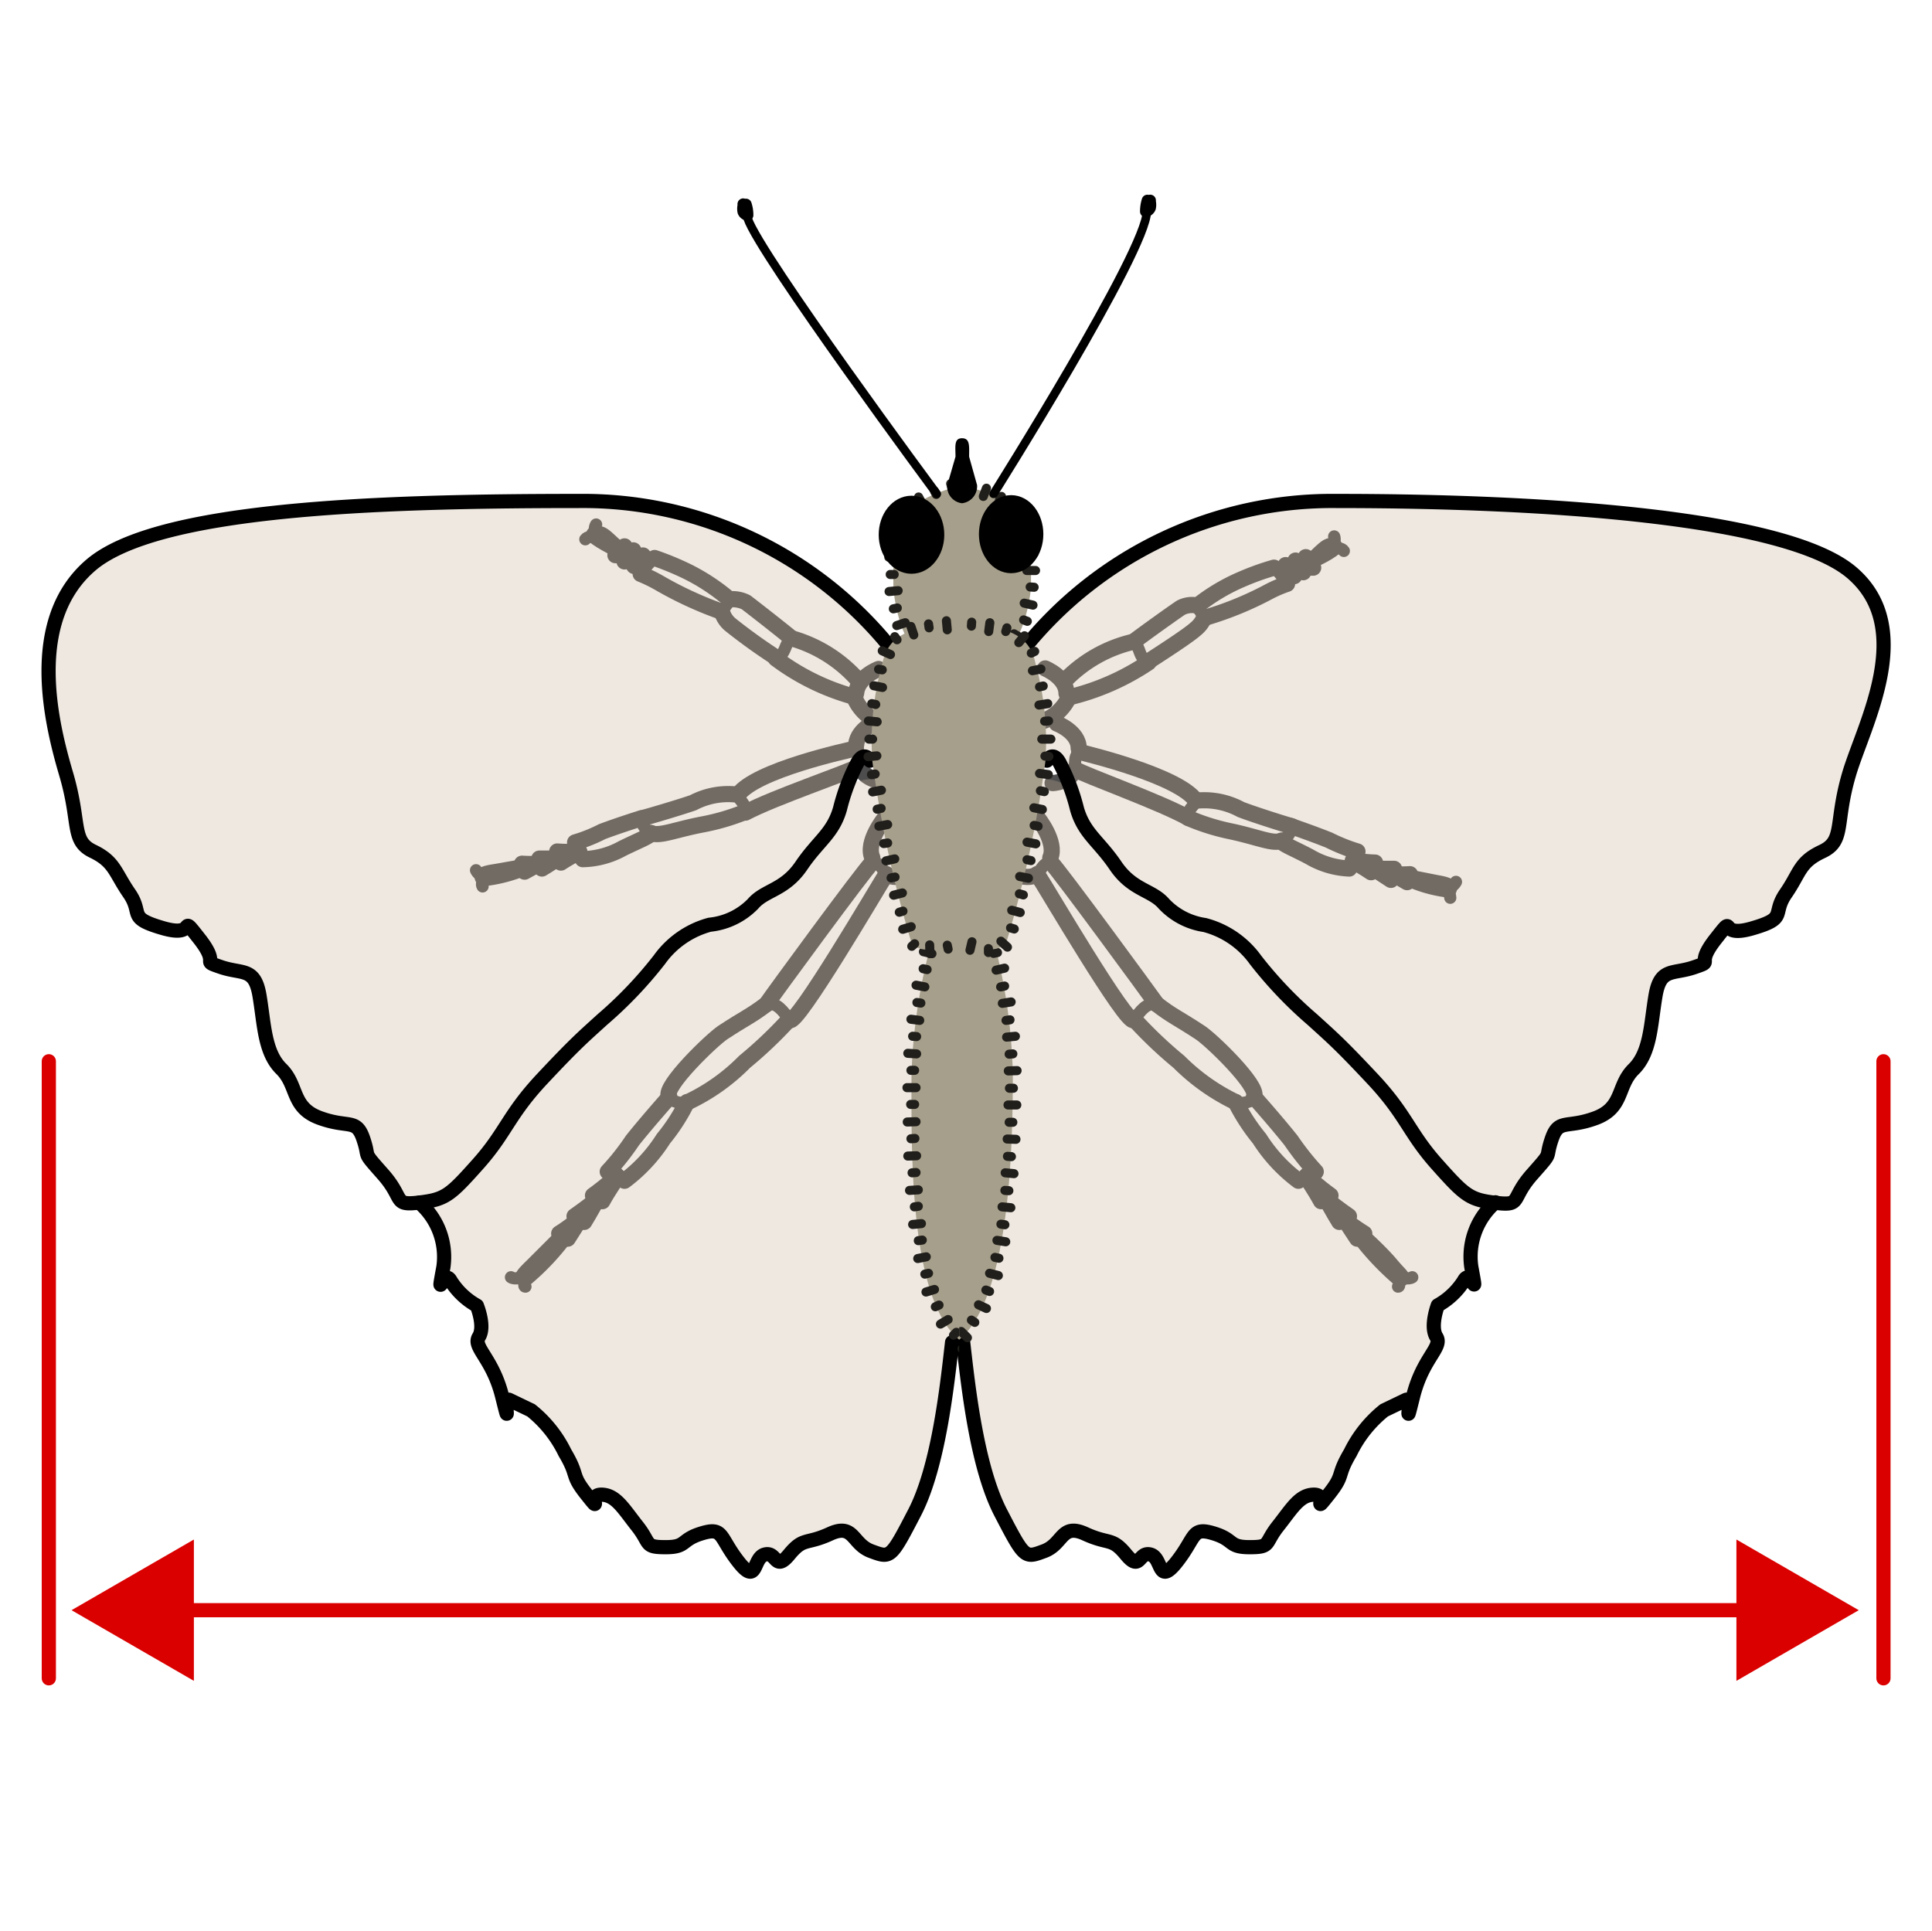 <svg xmlns="http://www.w3.org/2000/svg" xmlns:xlink="http://www.w3.org/1999/xlink" viewBox="0 0 68.06 68.03"><defs><style>.cls-1,.cls-13,.cls-14,.cls-17,.cls-3,.cls-4,.cls-6,.cls-9{fill:none;}.cls-2{fill:#fef4d1;opacity:0;}.cls-3,.cls-4{stroke:#4d4d4d;}.cls-12,.cls-13,.cls-14,.cls-15,.cls-17,.cls-3,.cls-4,.cls-6,.cls-9{stroke-linecap:round;stroke-linejoin:round;}.cls-3{stroke-width:0.43px;}.cls-12,.cls-4{stroke-width:0.57px;}.cls-5{fill:#c7b299;opacity:0.3;}.cls-12,.cls-13,.cls-14,.cls-6{stroke:#000;}.cls-15,.cls-17,.cls-6{stroke-width:0.5px;}.cls-7{fill:#ddd9ca;stroke:#ddd9ca;stroke-miterlimit:10;}.cls-8{fill:#a69f8b;}.cls-9{stroke:#211f1b;stroke-width:0.32px;}.cls-10{clip-path:url(#clip-path);}.cls-11{clip-path:url(#clip-path-2);}.cls-13{stroke-width:0.3px;}.cls-14{stroke-width:0.4px;}.cls-15,.cls-16{fill:#fff;}.cls-15,.cls-17{stroke:#da0000;}.cls-18{fill:#da0000;}</style><clipPath id="clip-path"><polygon class="cls-1" points="33.78 46.51 33.75 46.56 33.74 46.58 33.73 46.59 33.72 46.6 33.71 46.61 33.71 46.61 33.71 46.61 33.71 46.61 33.7 46.61 33.7 46.61 33.7 46.61 33.7 46.61 33.7 46.61 33.79 46.61 33.79 47.82 33.96 47.67 34.05 47.6 34.1 47.56 34.15 47.51 34.34 47.31 34.44 47.21 34.47 47.18 34.49 47.15 34.53 47.09 33.78 46.51"/></clipPath><clipPath id="clip-path-2"><polygon class="cls-1" points="33.8 46.51 33.83 46.57 33.84 46.58 33.85 46.59 33.85 46.59 33.86 46.6 33.87 46.61 33.87 46.61 33.87 46.61 33.87 46.61 33.87 46.61 33.87 46.61 33.87 46.61 33.87 46.61 33.87 46.61 33.79 46.61 33.79 47.82 33.61 47.67 33.52 47.6 33.48 47.56 33.43 47.51 33.23 47.31 33.14 47.21 33.11 47.18 33.09 47.15 33.04 47.08 33.8 46.51"/></clipPath></defs><g id="Ebene_7" data-name="Ebene 7"><rect class="cls-2" width="68.06" height="68.03"/></g><g id="Ebene_4" data-name="Ebene 4"><path class="cls-3" d="M23.58,38.65c.05.16.48.27.65.18"/><path class="cls-4" d="M21.41,41.28a8.62,8.62,0,0,0,.87-1.1c.56-.7,1.3-1.53,1.3-1.53"/><path class="cls-4" d="M22,41.6a5.58,5.58,0,0,0,1.37-1.48,6.68,6.68,0,0,0,.83-1.29"/><path class="cls-3" d="M21.39,41.35a.72.72,0,0,1,.37,0l.21.23"/><path class="cls-4" d="M20.89,42.12a9.79,9.79,0,0,0,.84-.68"/><path class="cls-4" d="M21.22,42.32c.2-.37.54-.86.54-.86"/><path class="cls-4" d="M20.24,42.85c.28-.19.77-.57.77-.57"/><path class="cls-4" d="M20.58,43.05c.18-.29.46-.8.46-.8"/><path class="cls-4" d="M19.7,43.46a6.08,6.08,0,0,0,.66-.48"/><path class="cls-4" d="M20,43.64l.4-.63"/><path class="cls-4" d="M19.8,43.57l-1,1c-.33.32-.45.45-.32.49a8.78,8.78,0,0,0,1.48-1.58"/><path class="cls-3" d="M18,45c.14.09.38,0,.38,0"/><path class="cls-3" d="M18.51,45.33c-.09,0,0-.21,0-.25"/><path class="cls-4" d="M20,43.42c.05,0,1.55-1.7,1.55-1.7"/><path class="cls-4" d="M27,35.38c-.55.42-.75.48-1.54,1-.4.27-2.08,1.89-1.9,2.25"/><path class="cls-4" d="M24.23,38.83a7,7,0,0,0,2-1.42,15.2,15.2,0,0,0,1.55-1.47"/><path class="cls-4" d="M27,35.38c.23-.34,3.42-4.7,3.73-5"/><path class="cls-3" d="M27.82,35.94c-.23-.32-.46-.64-.8-.56"/><path class="cls-4" d="M31.22,30.8c-.33.52-3.15,5.34-3.4,5.14"/><path class="cls-3" d="M31.22,30.8c-.23-.32-.26-.4-.47-.43"/><path class="cls-4" d="M30.73,30.22c-.25-.55.44-1.4.44-1.4"/><path class="cls-4" d="M31.22,30.8c.43.29,1.14-.17,1.14-.17"/><path class="cls-3" d="M44.18,38.65c0,.16-.48.27-.65.18"/><path class="cls-4" d="M46.35,41.28a9.78,9.78,0,0,1-.87-1.1c-.56-.7-1.3-1.53-1.3-1.53"/><path class="cls-4" d="M45.74,41.6a5.58,5.58,0,0,1-1.37-1.48,7,7,0,0,1-.84-1.29"/><path class="cls-3" d="M46.38,41.35a.74.74,0,0,0-.38,0l-.21.23"/><path class="cls-4" d="M46.87,42.12c-.38-.27-.84-.68-.84-.68"/><path class="cls-4" d="M46.54,42.32c-.2-.37-.53-.86-.53-.86"/><path class="cls-4" d="M47.52,42.85c-.28-.19-.77-.57-.77-.57"/><path class="cls-4" d="M47.18,43.05c-.18-.29-.46-.8-.46-.8"/><path class="cls-4" d="M48.06,43.46A7.43,7.43,0,0,1,47.4,43"/><path class="cls-4" d="M47.81,43.64c-.19-.28-.41-.63-.41-.63"/><path class="cls-4" d="M48,43.57c.16.13.7.64,1,1s.46.45.32.49a9.6,9.6,0,0,1-1.48-1.58"/><path class="cls-3" d="M49.75,45c-.14.09-.38,0-.38,0"/><path class="cls-3" d="M49.25,45.33c.09,0,0-.21,0-.25"/><path class="cls-4" d="M47.8,43.42s-1.55-1.7-1.55-1.7"/><path class="cls-4" d="M40.75,35.38c.54.42.74.48,1.53,1,.41.27,2.08,1.89,1.9,2.25"/><path class="cls-4" d="M43.53,38.83a7.28,7.28,0,0,1-2-1.42,15.2,15.2,0,0,1-1.55-1.47"/><path class="cls-4" d="M40.75,35.38c-.24-.34-3.43-4.7-3.73-5"/><path class="cls-3" d="M39.94,35.94c.23-.32.46-.64.81-.56"/><path class="cls-4" d="M36.54,30.8c.34.52,3.16,5.34,3.4,5.14"/><path class="cls-3" d="M36.54,30.8c.23-.32.27-.4.48-.43"/><path class="cls-4" d="M37,30.22c.24-.55-.44-1.4-.44-1.4"/><path class="cls-4" d="M36.54,30.8c-.42.29-1.13-.17-1.13-.17"/><path class="cls-3" d="M22.59,28.83a.64.64,0,0,0,.34.52"/><path class="cls-4" d="M20.26,29.68a5.48,5.48,0,0,0,.95-.38c.61-.23,1.38-.47,1.38-.47"/><path class="cls-4" d="M20.53,30.27a3,3,0,0,0,1.4-.38c.57-.28,1-.44,1-.54"/><path class="cls-3" d="M20.22,29.72a.67.67,0,0,1,.23.23l0,.29"/><path class="cls-4" d="M19.63,30A5,5,0,0,0,20.4,30"/><path class="cls-4" d="M19.76,30.39a6,6,0,0,1,.65-.37"/><path class="cls-4" d="M19,30.25c.24,0,.69,0,.69,0"/><path class="cls-4" d="M19.09,30.6c.22-.13.58-.37.58-.37"/><path class="cls-4" d="M18.39,30.43a4.38,4.38,0,0,0,.59,0"/><path class="cls-4" d="M18.48,30.71l.49-.27"/><path class="cls-4" d="M18.41,30.57c-.14,0-.68.11-1,.16s-.46.1-.39.21a5.09,5.09,0,0,0,1.51-.4"/><path class="cls-3" d="M16.77,30.66a.4.4,0,0,0,.24.21"/><path class="cls-3" d="M17,31.23c-.05-.08,0-.19.07-.22"/><path class="cls-4" d="M18.57,30.54s1.59-.46,1.59-.46"/><path class="cls-4" d="M26,28a2.66,2.66,0,0,0-1.58.28c-.34.12-1.36.43-1.81.55"/><path class="cls-4" d="M22.93,29.35c.31.13.82-.11,1.8-.3a7.82,7.82,0,0,0,1.51-.44"/><path class="cls-4" d="M26,28c.62-.86,3.84-1.56,4.15-1.63"/><path class="cls-3" d="M26.24,28.61c0-.38-.13-.3-.26-.61"/><path class="cls-4" d="M30.26,27c-.4.22-3,1.1-4,1.63"/><path class="cls-3" d="M30.26,27c0-.38,0-.46-.13-.61"/><path class="cls-4" d="M30.16,26.24c.05-.58.79-.86.79-.86"/><path class="cls-4" d="M30.26,27a.93.93,0,0,0,.78.51"/><path class="cls-3" d="M45.51,29.11a.65.65,0,0,1-.36.51"/><path class="cls-4" d="M47.82,30a6.29,6.29,0,0,1-1-.4c-.6-.24-1.36-.5-1.36-.5"/><path class="cls-4" d="M47.53,30.6a3,3,0,0,1-1.39-.41c-.56-.3-1-.46-1-.57"/><path class="cls-3" d="M47.86,30.05a.64.64,0,0,0-.24.23l0,.29"/><path class="cls-4" d="M48.44,30.39a5.3,5.3,0,0,1-.78-.08"/><path class="cls-4" d="M48.3,30.73c-.26-.18-.64-.39-.64-.39"/><path class="cls-4" d="M49.11,30.61c-.24,0-.69,0-.69,0"/><path class="cls-4" d="M49,31l-.58-.38"/><path class="cls-4" d="M49.67,30.8a4.77,4.77,0,0,1-.59,0"/><path class="cls-4" d="M49.57,31.08l-.48-.28"/><path class="cls-4" d="M49.65,30.94c.14,0,.67.12,1,.18s.44.11.38.22a4.72,4.72,0,0,1-1.51-.44"/><path class="cls-3" d="M51.29,31.07a.4.4,0,0,1-.25.2"/><path class="cls-3" d="M51.09,31.63c0-.08-.05-.19-.08-.22"/><path class="cls-4" d="M49.49,30.91l-1.59-.5"/><path class="cls-4" d="M42.13,28.21a2.71,2.71,0,0,1,1.58.31c.33.13,1.34.46,1.8.59"/><path class="cls-4" d="M45.15,29.62c-.31.13-.81-.12-1.79-.33a7.76,7.76,0,0,1-1.5-.47"/><path class="cls-4" d="M42.13,28.21c-.6-.87-3.8-1.64-4.11-1.72"/><path class="cls-3" d="M41.86,28.82c0-.38.13-.3.27-.61"/><path class="cls-4" d="M37.87,27.1c.39.23,3,1.16,4,1.72"/><path class="cls-3" d="M37.87,27.1c0-.38,0-.46.15-.61"/><path class="cls-4" d="M38,26.36c0-.58-.77-.87-.77-.87"/><path class="cls-4" d="M37.87,27.1c-.17.47-.79.49-.79.49"/><path class="cls-4" d="M27.33,23.16A19.89,19.89,0,0,1,25.72,22a.92.92,0,0,1-.28-.42"/><path class="cls-4" d="M25.8,21.11a1.06,1.06,0,0,1,.48.11c.16.12,1.2.93,1.61,1.27"/><path class="cls-3" d="M25.47,21.49a4,4,0,0,1,.28-.37"/><path class="cls-4" d="M25.36,21.53a13.12,13.12,0,0,1-2.15-1,5.33,5.33,0,0,0-.64-.31"/><path class="cls-4" d="M23.06,19.66a10.27,10.27,0,0,1,1.12.46,7.21,7.21,0,0,1,1.52,1"/><path class="cls-4" d="M21.93,19.43c-.17-.05-1.05-.52-1-.6"/><path class="cls-4" d="M21,18.83s.1-.07.28.07.72.67.72.66"/><path class="cls-4" d="M21.68,19.56l.44,0"/><path class="cls-4" d="M22,19.25l.12.32"/><path class="cls-4" d="M22.31,19.39c0,.11.09.34.09.34"/><path class="cls-4" d="M22,19.78l.41-.07"/><path class="cls-4" d="M22.65,19.57c0,.11.05.32.05.32"/><path class="cls-4" d="M22.34,19.94l.36-.06"/><path class="cls-3" d="M21,18.48a.31.31,0,0,0,0,.32"/><path class="cls-3" d="M20.62,19c.07-.1.26-.09.26-.09"/><path class="cls-3" d="M22.56,20.18c.17-.17.47-.52.47-.52"/><path class="cls-3" d="M27.33,23.16c.39-.09.27-.47.56-.67"/><path class="cls-4" d="M30.13,24.56a8.2,8.2,0,0,1-2.8-1.36"/><path class="cls-4" d="M30.26,24a4.9,4.9,0,0,0-2.37-1.51"/><path class="cls-4" d="M30.16,24.42c.05-.57.79-.85.79-.85"/><path class="cls-4" d="M30.13,24.65a1.59,1.59,0,0,0,.77.76"/><path class="cls-4" d="M40.46,23.3c.2-.13,1.39-.89,1.66-1.14a1,1,0,0,0,.3-.4"/><path class="cls-4" d="M42.08,21.32a.86.86,0,0,0-.48.09c-.17.11-1.24.87-1.67,1.2"/><path class="cls-3" d="M42.39,21.71a3.46,3.46,0,0,0-.26-.38"/><path class="cls-4" d="M42.5,21.75a11.86,11.86,0,0,0,2.19-.9,4.39,4.39,0,0,1,.65-.28"/><path class="cls-4" d="M44.88,20a9.18,9.18,0,0,0-1.14.41,6.81,6.81,0,0,0-1.56.93"/><path class="cls-4" d="M46,19.8c.17,0,1.07-.47,1-.55"/><path class="cls-4" d="M47,19.24s-.11-.06-.29.07S46,20,46,19.93"/><path class="cls-4" d="M46.26,20c-.25,0-.43-.05-.43-.05"/><path class="cls-4" d="M46,19.63c-.06.16-.13.31-.13.31"/><path class="cls-4" d="M45.64,19.75l-.1.34"/><path class="cls-4" d="M45.91,20.16a2.85,2.85,0,0,0-.4-.09"/><path class="cls-4" d="M45.29,19.91a3.17,3.17,0,0,1-.06.32"/><path class="cls-4" d="M45.59,20.3l-.36-.08"/><path class="cls-3" d="M47,18.9a.32.32,0,0,1-.07.32"/><path class="cls-3" d="M47.34,19.41c-.06-.1-.25-.1-.25-.1"/><path class="cls-3" d="M45.35,20.53,44.91,20"/><path class="cls-3" d="M40.46,23.3c-.38-.11-.25-.48-.53-.69"/><path class="cls-4" d="M37.61,24.58a8.58,8.58,0,0,0,2.85-1.24"/><path class="cls-4" d="M37.49,24a4.88,4.88,0,0,1,2.44-1.39"/><path class="cls-4" d="M37.57,24.43c0-.57-.75-.88-.75-.88"/><path class="cls-4" d="M37.6,24.67a1.63,1.63,0,0,1-.81.72"/></g><g id="Ebene_5" data-name="Ebene 5"><path class="cls-5" d="M36.09,22.83a13.94,13.94,0,0,1,11-5.18c7.32,0,15.85.56,18.15,2.53s.41,5.36-.1,7.09S65,29.62,64.19,30s-.77.74-1.28,1.48.09.86-1.19,1.23-.51-.61-1.28.37,0,.74-.76,1-1.19,0-1.36,1-.17,2-.77,2.59-.34,1.36-1.36,1.73-1.28,0-1.53.74.08.37-.69,1.24-.34,1.11-1.27,1-1.09-.25-2.08-1.36-1.07-1.73-2.26-3-1.45-1.48-2.13-2.1a14.52,14.52,0,0,1-2-2.1,3.2,3.2,0,0,0-1.79-1.23A2.47,2.47,0,0,1,41,31.84c-.42-.49-1.11-.47-1.7-1.34s-1.11-1.13-1.36-2a7.34,7.34,0,0,0-.6-1.6c-.25-.49-.46-.1-.46-.1"/><path class="cls-5" d="M35.52,54c.22.41.57.87,1,.81s.7-.55,1.12-.66a1.38,1.38,0,0,1,.82.13l2.42.9a.82.82,0,0,0,.3.07c.45,0,.5-.67.82-1,.65-.66,1.84.43,2.64,0,.54-.3.59-1.13,1.14-1.41a3.48,3.48,0,0,1,.65-.19c.71-.24,1-1.05,1.35-1.73s.95-1.4,1.68-1.23c-.2-.3.13-.67.37-.93a2.73,2.73,0,0,0,.65-2.47l1-1a1.66,1.66,0,0,0,.38-.5c.23-.56-.2-1.26.14-1.76.13-.19.37-.37.29-.58s-.15-.17-.24-.23c-1.7-1-2.56-2.93-3.88-4.38-1-1.14-2.37-2-3.3-3.21A6.61,6.61,0,0,0,43.58,33a6.21,6.21,0,0,0-1.24-.54,8.09,8.09,0,0,1-4.41-4.1,2,2,0,0,0-.49-.75,1.42,1.42,0,0,0-1.71.33,3.74,3.74,0,0,0-1.21,2.24c-.11.69,0,1.41-.17,2.09-.08.4-.24.77-.35,1.16a8.91,8.91,0,0,0-.23,2.13c-.06,2.57-.12,5.13-.07,7.7a40.36,40.36,0,0,0,.51,6.95A13.61,13.61,0,0,0,35.52,54Z"/><path class="cls-6" d="M33.93,47.29c.17,1.48.47,4.36,1.32,6s.85,1.61,1.53,1.36.6-1,1.45-.61.93.11,1.44.73.43-.12.86,0,.25,1.12.93.25.51-1.23,1.28-1,.51.49,1.28.49.51-.12,1-.74.76-1.11,1.27-1.11-.08.74.51,0,.26-.62.77-1.48a4.35,4.35,0,0,1,1.19-1.49l.77-.37c.25-.12-.09,1.24.25-.12s1.05-1.73.82-2.1.05-1.11.05-1.11a2.56,2.56,0,0,0,.92-.87c.26-.49.51.87.26-.49a2.53,2.53,0,0,1,.85-2.27"/><path class="cls-6" d="M36.09,22.83a13.94,13.94,0,0,1,11-5.18c7.32,0,15.85.56,18.15,2.53s.41,5.36-.1,7.09S65,29.62,64.19,30s-.77.74-1.28,1.48.09.86-1.19,1.23-.51-.61-1.28.37,0,.74-.76,1-1.19,0-1.36,1-.17,2-.77,2.59-.34,1.36-1.36,1.73-1.28,0-1.53.74.08.37-.69,1.24-.34,1.11-1.27,1-1.09-.25-2.08-1.36-1.07-1.73-2.26-3-1.45-1.48-2.13-2.1a14.52,14.52,0,0,1-2-2.1,3.2,3.2,0,0,0-1.79-1.23A2.47,2.47,0,0,1,41,31.84c-.42-.49-1.11-.47-1.7-1.34s-1.11-1.13-1.36-2a7.34,7.34,0,0,0-.6-1.6c-.25-.49-.46-.1-.46-.1"/><path class="cls-5" d="M31.38,22.83a13.94,13.94,0,0,0-11-5.18c-7.32,0-14.88.29-17.18,2.26s-1.38,5.63-.87,7.36.17,2.35.94,2.72.77.74,1.28,1.48-.09.86,1.19,1.23.51-.61,1.28.37,0,.74.76,1,1.19,0,1.36,1,.17,2,.77,2.59.34,1.36,1.36,1.73,1.28,0,1.53.74-.08.37.69,1.24.34,1.11,1.27,1,1.09-.25,2.08-1.36,1.07-1.73,2.26-3,1.45-1.48,2.13-2.1a14.52,14.52,0,0,0,2-2.1A3.2,3.2,0,0,1,25,32.58a2.47,2.47,0,0,0,1.53-.74c.42-.49,1.11-.47,1.7-1.34s1.11-1.13,1.36-2a7.34,7.34,0,0,1,.6-1.6c.25-.49.46-.1.46-.1"/><path class="cls-5" d="M32,54c-.22.41-.57.87-1,.81s-.7-.55-1.12-.66a1.39,1.39,0,0,0-.82.13l-2.42.9a.82.82,0,0,1-.3.07c-.45,0-.5-.67-.82-1-.65-.66-1.84.43-2.64,0-.54-.3-.59-1.13-1.14-1.41a3.48,3.48,0,0,0-.65-.19c-.71-.24-1-1.05-1.35-1.73s-.95-1.4-1.68-1.23c.2-.3-.13-.67-.37-.93A2.73,2.73,0,0,1,17,46.27l-1-1a1.66,1.66,0,0,1-.38-.5c-.23-.56.2-1.26-.14-1.76-.13-.19-.37-.37-.29-.58s.15-.17.24-.23c1.7-1,2.56-2.93,3.88-4.38,1-1.14,2.37-2,3.3-3.21A6.61,6.61,0,0,1,23.89,33a6.21,6.21,0,0,1,1.24-.54,8.09,8.09,0,0,0,4.41-4.1,2,2,0,0,1,.49-.75,1.42,1.42,0,0,1,1.71.33A3.74,3.74,0,0,1,33,30.19c.11.69,0,1.41.17,2.09.08.4.24.77.35,1.16a8.91,8.91,0,0,1,.23,2.13c.06,2.57.12,5.13.07,7.7a40.36,40.36,0,0,1-.51,6.95A13.61,13.61,0,0,1,32,54Z"/><path class="cls-6" d="M33.54,47.29c-.17,1.48-.47,4.36-1.32,6s-.85,1.61-1.53,1.36-.6-1-1.45-.61-.93.11-1.44.73-.43-.12-.86,0-.25,1.12-.93.25-.51-1.23-1.28-1-.51.49-1.28.49-.51-.12-1-.74-.76-1.11-1.27-1.11.08.74-.51,0-.26-.62-.77-1.48a4.35,4.35,0,0,0-1.19-1.49l-.77-.37c-.25-.12.09,1.24-.25-.12s-1.05-1.73-.82-2.1S16.8,46,16.8,46a2.56,2.56,0,0,1-.92-.87c-.26-.49-.51.87-.26-.49a2.53,2.53,0,0,0-.85-2.27"/><path class="cls-6" d="M31.38,22.83a13.94,13.94,0,0,0-11-5.18c-7.32,0-14.88.29-17.18,2.26s-1.38,5.63-.87,7.36.17,2.35.94,2.72.77.74,1.28,1.48-.09.86,1.19,1.23.51-.61,1.28.37,0,.74.76,1,1.19,0,1.36,1,.17,2,.77,2.59.34,1.36,1.36,1.73,1.28,0,1.53.74-.08.37.69,1.24.34,1.11,1.27,1,1.09-.25,2.08-1.36,1.07-1.73,2.26-3,1.45-1.48,2.13-2.1a14.52,14.52,0,0,0,2-2.1A3.2,3.2,0,0,1,25,32.58a2.47,2.47,0,0,0,1.53-.74c.42-.49,1.11-.47,1.7-1.34s1.11-1.13,1.36-2a7.34,7.34,0,0,1,.6-1.6c.25-.49.46-.1.46-.1"/></g><g id="Ebene_2" data-name="Ebene 2"><path class="cls-7" d="M42.31,0"/><path class="cls-8" d="M35.55,22.71c.46-.13.77-1.63.77-2.1V18.89c0-1-1.49-1.53-2.14-1.72a1.1,1.1,0,0,0-.57,0c-.65.19-2.14.74-2.14,1.72v1.73c0,.47.3,2,.75,2.1l1.33.38a1,1,0,0,0,.57,0Z"/><line class="cls-9" x1="35.99" y1="22.49" x2="35.72" y2="22.33"/><line class="cls-9" x1="36.19" y1="21.89" x2="36.06" y2="21.84"/><line class="cls-9" x1="36.39" y1="21.32" x2="36.08" y2="21.25"/><line class="cls-9" x1="36.43" y1="20.69" x2="36.29" y2="20.68"/><line class="cls-9" x1="36.48" y1="20.1" x2="36.17" y2="20.1"/><line class="cls-9" x1="36.43" y1="19.49" x2="36.29" y2="19.49"/><line class="cls-9" x1="36.48" y1="18.9" x2="36.17" y2="18.9"/><line class="cls-9" x1="36.24" y1="18.27" x2="36.12" y2="18.35"/><line class="cls-9" x1="35.84" y1="17.79" x2="35.64" y2="18.03"/><line class="cls-9" x1="35.28" y1="17.49" x2="35.21" y2="17.61"/><line class="cls-9" x1="34.75" y1="17.2" x2="34.64" y2="17.49"/><line class="cls-9" x1="34.14" y1="17.05" x2="34.11" y2="17.18"/><line class="cls-9" x1="33.49" y1="17.04" x2="33.58" y2="17.34"/><line class="cls-9" x1="32.92" y1="17.3" x2="32.98" y2="17.42"/><line class="cls-9" x1="32.36" y1="17.51" x2="32.51" y2="17.79"/><line class="cls-9" x1="31.87" y1="17.92" x2="31.96" y2="18.02"/><line class="cls-9" x1="31.44" y1="18.38" x2="31.72" y2="18.52"/><line class="cls-9" x1="31.36" y1="19.04" x2="31.5" y2="19.04"/><line class="cls-9" x1="31.31" y1="19.63" x2="31.62" y2="19.63"/><line class="cls-9" x1="31.36" y1="20.24" x2="31.5" y2="20.24"/><line class="cls-9" x1="31.32" y1="20.84" x2="31.64" y2="20.81"/><line class="cls-9" x1="31.47" y1="21.45" x2="31.61" y2="21.42"/><line class="cls-9" x1="31.59" y1="22.04" x2="31.89" y2="21.94"/><line class="cls-9" x1="31.91" y1="22.6" x2="32.02" y2="22.52"/><line class="cls-9" x1="32.46" y1="22.95" x2="32.55" y2="22.65"/><line class="cls-9" x1="33.06" y1="23.08" x2="33.1" y2="22.94"/><line class="cls-9" x1="33.63" y1="23.28" x2="33.68" y2="22.97"/><line class="cls-9" x1="34.28" y1="23.18" x2="34.25" y2="23.04"/><line class="cls-9" x1="34.86" y1="23.07" x2="34.78" y2="22.76"/><line class="cls-9" x1="35.43" y1="22.86" x2="35.4" y2="22.72"/><path class="cls-8" d="M34.84,32.56a20,20,0,0,1,.84,5.28c0,2.65-.11,7.87-1.89,9.36-1.78-1.49-1.68-6.71-1.68-9.36A20,20,0,0,1,33,32.56s-.42-.45.94-.45S34.84,32.56,34.84,32.56Z"/><line class="cls-9" x1="33.4" y1="46.49" x2="33.13" y2="46.65"/><line class="cls-9" x1="33.08" y1="45.98" x2="32.95" y2="46.04"/><line class="cls-9" x1="32.92" y1="45.43" x2="32.62" y2="45.52"/><line class="cls-9" x1="32.71" y1="44.86" x2="32.58" y2="44.89"/><line class="cls-9" x1="32.63" y1="44.28" x2="32.33" y2="44.34"/><line class="cls-9" x1="32.49" y1="43.69" x2="32.35" y2="43.71"/><line class="cls-9" x1="32.46" y1="43.11" x2="32.15" y2="43.14"/><line class="cls-9" x1="32.35" y1="42.5" x2="32.21" y2="42.52"/><line class="cls-9" x1="32.35" y1="41.92" x2="32.04" y2="41.94"/><line class="cls-9" x1="32.27" y1="41.31" x2="32.13" y2="41.32"/><line class="cls-9" x1="32.29" y1="40.72" x2="31.98" y2="40.73"/><line class="cls-9" x1="32.23" y1="40.11" x2="32.09" y2="40.12"/><line class="cls-9" x1="32.27" y1="39.52" x2="31.96" y2="39.53"/><line class="cls-9" x1="32.22" y1="38.91" x2="32.08" y2="38.91"/><line class="cls-9" x1="32.27" y1="38.32" x2="31.95" y2="38.32"/><line class="cls-9" x1="32.22" y1="37.71" x2="32.09" y2="37.71"/><line class="cls-9" x1="32.29" y1="37.13" x2="31.98" y2="37.11"/><line class="cls-9" x1="32.29" y1="36.52" x2="32.15" y2="36.51"/><line class="cls-9" x1="32.4" y1="35.95" x2="32.09" y2="35.91"/><line class="cls-9" x1="32.44" y1="35.34" x2="32.3" y2="35.32"/><line class="cls-9" x1="32.58" y1="34.77" x2="32.27" y2="34.71"/><line class="cls-9" x1="32.66" y1="34.16" x2="32.52" y2="34.13"/><line class="cls-9" x1="32.83" y1="33.6" x2="32.53" y2="33.53"/><line class="cls-9" x1="32.94" y1="33" x2="32.8" y2="32.97"/><line class="cls-9" x1="33.11" y1="32.37" x2="32.97" y2="32.09"/><line class="cls-9" x1="33.62" y1="32.23" x2="33.61" y2="32.09"/><line class="cls-9" x1="34.17" y1="32.27" x2="34.18" y2="31.96"/><line class="cls-9" x1="34.7" y1="32.33" x2="34.76" y2="32.2"/><line class="cls-9" x1="34.81" y1="33.02" x2="35.11" y2="32.93"/><line class="cls-9" x1="35" y1="33.59" x2="35.14" y2="33.56"/><line class="cls-9" x1="35.09" y1="34.18" x2="35.39" y2="34.11"/><line class="cls-9" x1="35.25" y1="34.77" x2="35.39" y2="34.74"/><line class="cls-9" x1="35.31" y1="35.35" x2="35.62" y2="35.3"/><line class="cls-9" x1="35.44" y1="35.95" x2="35.58" y2="35.93"/><line class="cls-9" x1="35.46" y1="36.54" x2="35.77" y2="36.51"/><line class="cls-9" x1="35.55" y1="37.14" x2="35.68" y2="37.13"/><line class="cls-9" x1="35.52" y1="37.73" x2="35.83" y2="37.72"/><line class="cls-9" x1="35.56" y1="38.34" x2="35.7" y2="38.34"/><line class="cls-9" x1="35.51" y1="38.93" x2="35.82" y2="38.93"/><line class="cls-9" x1="35.55" y1="39.54" x2="35.68" y2="39.54"/><line class="cls-9" x1="35.48" y1="40.13" x2="35.79" y2="40.14"/><line class="cls-9" x1="35.49" y1="40.74" x2="35.63" y2="40.75"/><line class="cls-9" x1="35.41" y1="41.32" x2="35.72" y2="41.35"/><line class="cls-9" x1="35.4" y1="41.94" x2="35.54" y2="41.95"/><line class="cls-9" x1="35.3" y1="42.52" x2="35.61" y2="42.55"/><line class="cls-9" x1="35.26" y1="43.13" x2="35.4" y2="43.15"/><line class="cls-9" x1="35.12" y1="43.7" x2="35.43" y2="43.75"/><line class="cls-9" x1="35.05" y1="44.3" x2="35.19" y2="44.33"/><line class="cls-9" x1="34.86" y1="44.86" x2="35.17" y2="44.94"/><line class="cls-9" x1="34.73" y1="45.45" x2="34.86" y2="45.5"/><line class="cls-9" x1="34.47" y1="45.97" x2="34.75" y2="46.1"/><line class="cls-9" x1="34.22" y1="46.51" x2="34.34" y2="46.59"/><g class="cls-10"><line class="cls-9" x1="33.86" y1="46.91" x2="34.08" y2="47.13"/><polyline class="cls-9" points="33.52 47.37 33.56 47.41 33.61 47.46"/></g><g class="cls-11"><polyline class="cls-9" points="34.09 47.34 33.99 47.44 33.89 47.52"/><line class="cls-9" x1="33.69" y1="46.94" x2="33.59" y2="47.04"/></g><path class="cls-8" d="M33.77,33.25c.41,0,1.37.51,1.7-.11a40.77,40.77,0,0,0,1.36-6.34,10.44,10.44,0,0,0-.36-3.46C36.19,22,34.77,22.1,33.78,22h0c-1,.11-2.41,0-2.69,1.35a10.19,10.19,0,0,0-.36,3.46,40.77,40.77,0,0,0,1.36,6.34c.32.62,1.29.11,1.7.11"/><line class="cls-9" x1="34.17" y1="33.48" x2="34.24" y2="33.18"/><line class="cls-9" x1="34.82" y1="33.56" x2="34.82" y2="33.42"/><line class="cls-9" x1="35.49" y1="33.37" x2="35.26" y2="33.16"/><line class="cls-9" x1="35.73" y1="32.73" x2="35.6" y2="32.69"/><line class="cls-9" x1="35.94" y1="32.15" x2="35.64" y2="32.07"/><line class="cls-9" x1="36.05" y1="31.53" x2="35.91" y2="31.49"/><line class="cls-9" x1="36.23" y1="30.94" x2="35.92" y2="30.88"/><line class="cls-9" x1="36.32" y1="30.32" x2="36.18" y2="30.29"/><line class="cls-9" x1="36.49" y1="29.73" x2="36.18" y2="29.67"/><line class="cls-9" x1="36.57" y1="29.11" x2="36.43" y2="29.08"/><line class="cls-9" x1="36.72" y1="28.52" x2="36.42" y2="28.46"/><line class="cls-9" x1="36.79" y1="27.89" x2="36.65" y2="27.86"/><line class="cls-9" x1="36.93" y1="27.29" x2="36.62" y2="27.25"/><line class="cls-9" x1="36.95" y1="26.65" x2="36.81" y2="26.64"/><line class="cls-9" x1="37.02" y1="26.04" x2="36.7" y2="26.04"/><line class="cls-9" x1="36.94" y1="25.4" x2="36.8" y2="25.41"/><line class="cls-9" x1="36.91" y1="24.79" x2="36.6" y2="24.84"/><line class="cls-9" x1="36.75" y1="24.17" x2="36.62" y2="24.2"/><line class="cls-9" x1="36.67" y1="23.57" x2="36.37" y2="23.63"/><line class="cls-9" x1="36.45" y1="22.95" x2="36.33" y2="23.01"/><line class="cls-9" x1="36.09" y1="22.4" x2="35.89" y2="22.64"/><line class="cls-9" x1="35.47" y1="22.12" x2="35.43" y2="22.25"/><line class="cls-9" x1="34.87" y1="21.94" x2="34.83" y2="22.25"/><line class="cls-9" x1="34.23" y1="21.92" x2="34.22" y2="22.06"/><line class="cls-9" x1="33.34" y1="21.87" x2="33.37" y2="22.19"/><line class="cls-9" x1="32.71" y1="21.98" x2="32.73" y2="22.12"/><line class="cls-9" x1="32.09" y1="22.07" x2="32.19" y2="22.37"/><line class="cls-9" x1="31.52" y1="22.43" x2="31.6" y2="22.54"/><line class="cls-9" x1="31.08" y1="22.93" x2="31.37" y2="23.06"/><line class="cls-9" x1="30.95" y1="23.58" x2="31.08" y2="23.6"/><line class="cls-9" x1="30.78" y1="24.16" x2="31.09" y2="24.22"/><line class="cls-9" x1="30.71" y1="24.79" x2="30.85" y2="24.82"/><line class="cls-9" x1="30.59" y1="25.4" x2="30.9" y2="25.43"/><line class="cls-9" x1="30.61" y1="26.04" x2="30.74" y2="26.04"/><line class="cls-9" x1="30.58" y1="26.66" x2="30.89" y2="26.63"/><line class="cls-9" x1="30.7" y1="27.29" x2="30.83" y2="27.27"/><line class="cls-9" x1="30.74" y1="27.9" x2="31.05" y2="27.84"/><line class="cls-9" x1="30.9" y1="28.51" x2="31.04" y2="28.48"/><line class="cls-9" x1="30.96" y1="29.11" x2="31.27" y2="29.05"/><line class="cls-9" x1="31.13" y1="29.72" x2="31.27" y2="29.7"/><line class="cls-9" x1="31.21" y1="30.33" x2="31.52" y2="30.26"/><line class="cls-9" x1="31.39" y1="30.93" x2="31.53" y2="30.9"/><line class="cls-9" x1="31.48" y1="31.54" x2="31.79" y2="31.46"/><line class="cls-9" x1="31.68" y1="32.14" x2="31.81" y2="32.1"/><line class="cls-9" x1="31.8" y1="32.74" x2="32.1" y2="32.65"/><line class="cls-9" x1="32.12" y1="33.34" x2="32.22" y2="33.25"/><line class="cls-9" x1="32.76" y1="33.6" x2="32.75" y2="33.29"/><line class="cls-9" x1="33.4" y1="33.44" x2="33.37" y2="33.3"/></g><g id="Ebene_3" data-name="Ebene 3"><ellipse class="cls-12" cx="35.62" cy="18.82" rx="0.85" ry="1.09"/><ellipse class="cls-12" cx="32.11" cy="18.84" rx="0.87" ry="1.09"/><path d="M33.89,17.73h0a.59.59,0,0,1-.52-.64l.29-1c0-.36-.06-.65.23-.65h0c.29,0,.25.29.25.65l.28,1A.6.6,0,0,1,33.89,17.73Z"/><path class="cls-13" d="M35,17.4s5.4-8.57,5.4-9.95"/><path class="cls-14" d="M40.42,7.06a1.32,1.32,0,0,0-.06.39.21.21,0,0,0,.16-.13.49.49,0,0,0,0-.21s0-.06,0-.05"/><path class="cls-13" d="M33,17.4S26.78,9,26.34,7.7"/><path class="cls-14" d="M26.28,7.2a1.21,1.21,0,0,1,.06.38.2.2,0,0,1-.16-.12.51.51,0,0,1,0-.21s0-.06,0-.06"/></g><g id="Ebene_8" data-name="Ebene 8"><line class="cls-15" x1="1.72" y1="59.13" x2="1.72" y2="37.39"/><line class="cls-15" x1="66.35" y1="59.13" x2="66.35" y2="37.39"/><line class="cls-16" x1="2.52" y1="56.73" x2="65.48" y2="56.73"/><line class="cls-17" x1="6.1" y1="56.73" x2="61.9" y2="56.73"/><polygon class="cls-18" points="6.83 59.22 2.52 56.73 6.83 54.24 6.83 59.22"/><polygon class="cls-18" points="61.17 59.22 65.48 56.73 61.17 54.24 61.17 59.22"/></g></svg>